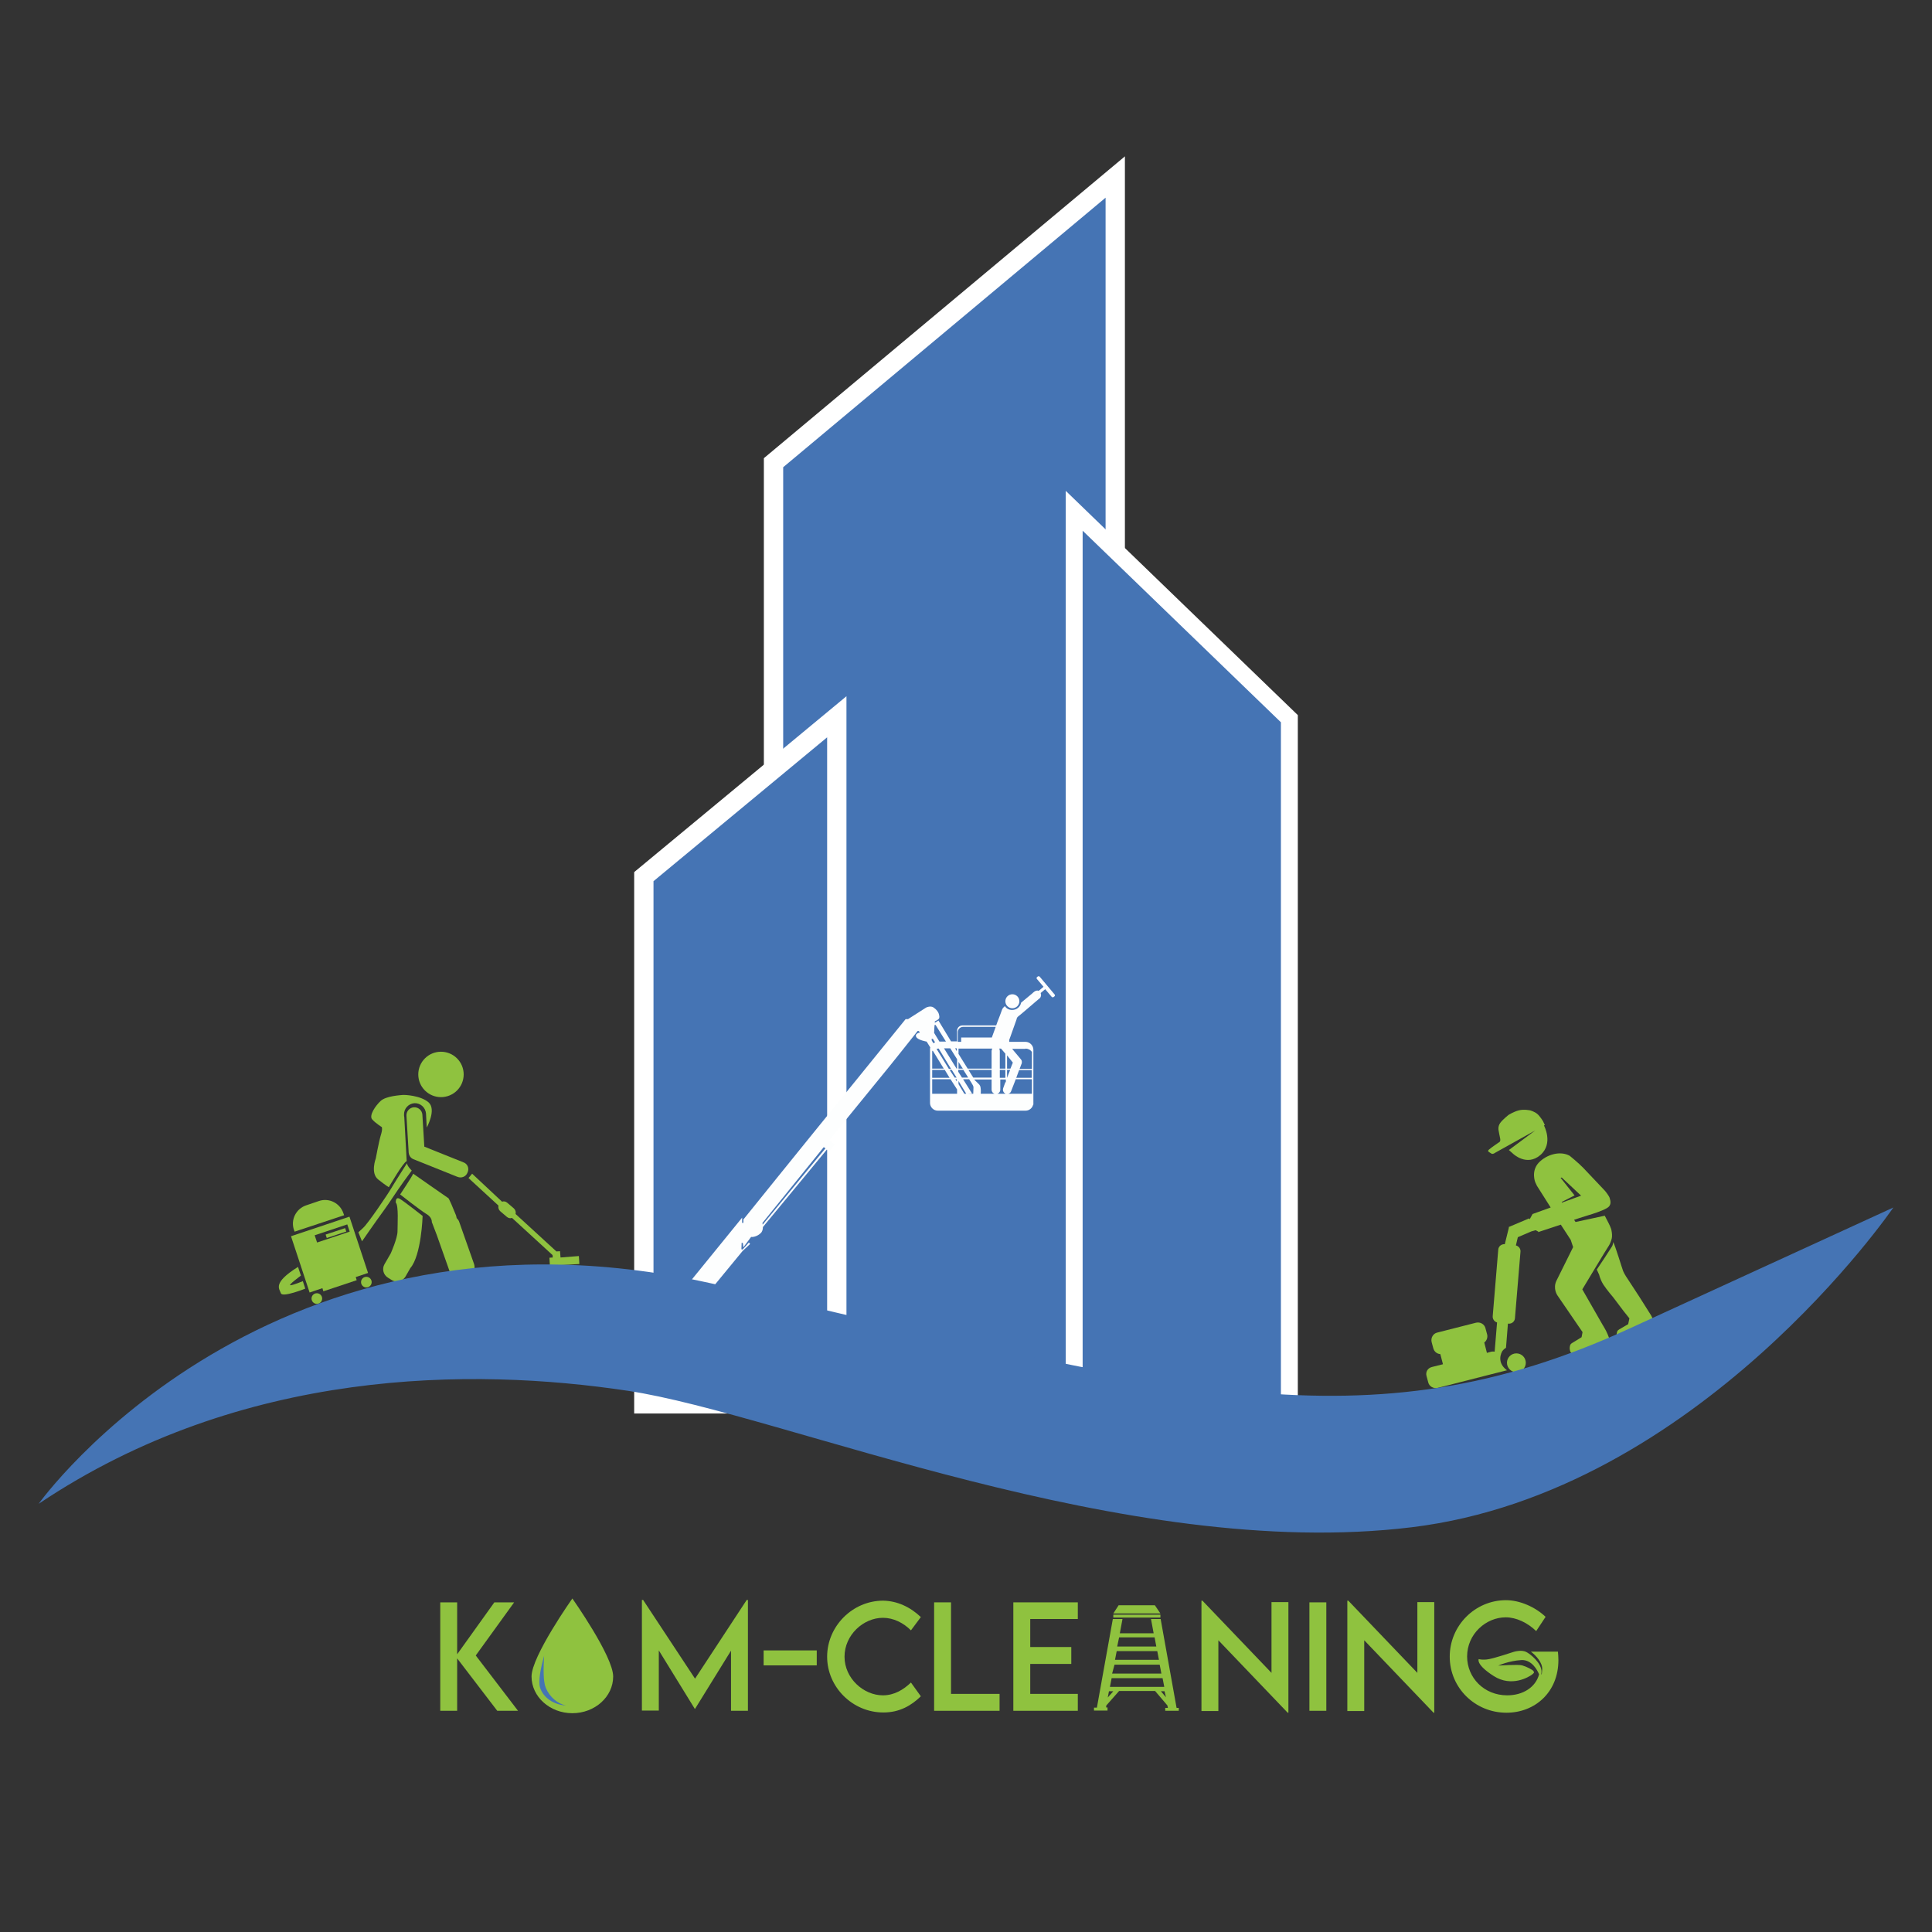 <?xml version="1.0" encoding="UTF-8"?> <!-- Generator: Adobe Illustrator 25.0.1, SVG Export Plug-In . SVG Version: 6.00 Build 0) --> <svg xmlns="http://www.w3.org/2000/svg" xmlns:xlink="http://www.w3.org/1999/xlink" version="1.1" id="Layer_1" x="0px" y="0px" viewBox="0 0 800 800" style="enable-background:new 0 0 800 800;" xml:space="preserve"><rect x="0" y="0" width="800" height="800" fill="#333333" stroke="none"/> <style type="text/css"> .Drop_x0020_Shadow{fill:none;} .Round_x0020_Corners_x0020_2_x0020_pt{fill:#FFFFFF;stroke:#000000;stroke-miterlimit:10;} .Live_x0020_Reflect_x0020_X{fill:none;} .Bevel_x0020_Soft{fill:url(#SVGID_1_);} .Dusk{fill:#FFFFFF;} .Foliage_GS{fill:#FFDD00;} .Pompadour_GS{fill-rule:evenodd;clip-rule:evenodd;fill:#44ADE2;} .st0{fill:#8FC23F;} .st1{fill:#4574B4;stroke:#FFFFFF;stroke-width:8;stroke-miterlimit:10;} .st2{fill:#4574B4;stroke:#FFFFFF;stroke-width:7;stroke-miterlimit:10;} .st3{fill:#FDFEFE;} .st4{fill:#4574B4;} </style> <linearGradient id="SVGID_1_" gradientUnits="userSpaceOnUse" x1="0" y1="0" x2="0.707" y2="0.707"> <stop offset="0" style="stop-color:#DEDFE3"></stop> <stop offset="0.174" style="stop-color:#D8D9DD"></stop> <stop offset="0.352" style="stop-color:#C9CACD"></stop> <stop offset="0.532" style="stop-color:#B4B5B8"></stop> <stop offset="0.714" style="stop-color:#989A9C"></stop> <stop offset="0.895" style="stop-color:#797C7E"></stop> <stop offset="1" style="stop-color:#656B6C"></stop> </linearGradient> <path class="st0" d="M645.1,683.9h-11.2c2.1,1.6,4.8,4.5,4.7,7.3c-0.1,1.7-0.2,2.2-0.4,2.2c0-0.3,0.1-0.6,0.1-1 c0.2-3.7-4.7-7.6-6.4-8.4c-1.7-0.8-4.2-0.3-5.1,0s-7.6,2.5-10.2,3s-4.3,0-4.3,0s-1.3,2.2,6.2,7c7.5,4.8,14.7,0.3,15.9-0.6 c1.1-0.9,0.8-0.9,0.6-1.4c-0.2-0.5-2.9-1.9-4.7-2.4c-1.7-0.5-9.9,0.1-9.9,0.1s4.3-2,9.6-2.3c4.3-0.2,6.6,4.2,7.3,5.9 c-1.4,5.3-6.6,8.7-13.2,8.7c-9.6,0-16.6-7.3-16.6-16.1c0-9.3,7.8-16.2,16-16.2c4.3,0,9,2.2,12.6,5.7l3.9-5.9 c-4.3-4.1-10.7-6.9-16.4-6.9c-12.8,0-23.3,10.5-23.3,23.4c0,12.8,10.4,23.2,23.5,23.2c11.7,0,21.5-8.4,21.5-21.8 C645.3,686.2,645.2,684.9,645.1,683.9z"></path> <path class="st0" d="M196.3,523.4l-6.1-17.3c-0.2-0.7-0.6-1.2-1.1-1.7c-0.1-0.5-0.2-1.1-0.5-1.7c-3-7.4-3-6.6-3-6.6 s-14-9.7-14.5-10.1c-0.6,1.4-5.4,8.6-5.4,8.6s8.5,6.7,10.9,8.1c2.4,1.4,2.2,3.3,2.2,3.3l2.1,5.5l5.4,15.3c0.7,2.1,3.1,3.2,5.2,2.5 l2.3-0.8C195.9,527.8,197,525.5,196.3,523.4z"></path> <polygon class="st1" points="320.3,191.6 461.8,73.3 461.8,581.3 320.3,581.3 "></polygon> <polygon class="st2" points="533.9,297.6 444.8,211.5 444.8,581.3 533.9,581.3 "></polygon> <polygon class="st1" points="266.6,363 346.5,296.8 346.5,581.3 266.6,581.3 "></polygon> <g> <circle class="st3" cx="419.2" cy="414.6" r="2.9"></circle> <path class="st3" d="M436.7,411.8l-6.2-7.4c-0.2-0.2-0.5-0.2-0.7-0.1l-0.4,0.3c-0.2,0.2-0.2,0.5-0.1,0.7l2.8,3.3l-2,1.7 c-1.2-0.6-2.6,1-2.6,1l-4.7,3.9c-0.3,1.7-1.8,3-3.7,3c-1.3,0-2.4-0.6-3-1.6c-0.3,0.3-0.9,0.8-1.1,1.3c-0.3,0.8-1.6,4.4-2,5.3 c-0.1,0.2-0.3,0.8-0.5,1.4h-14c-1.2,0-2.2,1-2.2,2.2v4.4h-2.5l-5.2-8.6l-1.5,0.9l0-0.6c0,0,1.2-0.5,1.6-1c0.5-0.5,0.2-1.5,0-2.2 c-0.2-0.6-0.8-1.6-2.1-2.5c-1.3-0.9-3.1,0-3.1,0l-7.5,4.8h-1l-39.5,48.7c0,0-27.1,33.5-27.3,33.8s-0.4,0.5-0.4,0.5s0.1,0.6,0,1.2 c-0.1,0.5-0.5,0.1-0.5,0.1v-2.1L269,551.3v13.5l10.2-12.4c0.2,0.5,0.5,0.9,0.8,1.2l-11,20.1v3.4v0.6l13.1-23.2c0.1,0,0.1,0,0.2,0 c1.8,0,3.3-1.5,3.3-3.3c0-1.6-1.2-3-2.7-3.3l24.6-29.9l3.1-2.9l-0.5-0.6l-2.6,2.9l-0.5-0.1l0.1-2.7l0.5,0.1l0.2,1.8 c0,0,3.2-4.3,3.2-4.3c0.5,0.1,2.4-0.1,3.9-1.5c0.8-0.7,1-1.7,1-2.6l26.5-32.1l1,0.8l2.2-2.9l-2.2-1.7l0-0.1l25.1-30.8 c0,0,11-13.7,11.4-14.3c0.4-0.5,1.2,0.6,0.9,0.6c-0.3,0-2.1,0.5-1.4,1.8s4.3,1.9,4.3,1.9l1.5,2.4c-0.1,0.3-0.1,0.6-0.1,0.9v0.3v2.6 v15.4v3.5v0.3c0,1.7,1.4,3.2,3.2,3.2h36.4c1.5,0,2.8-1.1,3.1-2.5h0.1v-0.6v-3.8v-15.4v-2.1v-0.8c0-1.8-1.5-3.3-3.3-3.3h-6.7v-0.8 c0.2-0.5,0.3-0.9,0.4-1.1c0.2-0.6,2.6-7.3,2.6-7.3s0.1-0.9,0.7-1.3c0.6-0.4,7.2-6.1,7.2-6.1l1.9-1.6c0,0,0.7-1,0.2-2l1.9-1.6 l2.7,3.2c0.2,0.2,0.5,0.2,0.7,0.1l0.4-0.3C436.9,412.3,436.9,412,436.7,411.8z M284.5,551.1c0,1.2-1,2.3-2.3,2.3 c-1.2,0-2.1-0.9-2.2-2l0.8-1c-0.1,0.2-0.2,0.5-0.2,0.8c0,0.9,0.7,1.6,1.6,1.6s1.6-0.7,1.6-1.6s-0.7-1.6-1.6-1.6 c-0.4,0-0.7,0.1-1,0.4l0.8-1c0.1,0,0.1,0,0.2,0C283.5,548.8,284.5,549.8,284.5,551.1z M315.8,507.1c0-0.4-0.1-0.7-0.1-0.7 l25.4-31.4l0.7,0.5L315.8,507.1z M396.6,427.4c0-1.2,1-2.2,2.2-2.2h13.5c-0.5,1.4-1.2,3.3-1.6,4.4H398v1.8h-1.4V427.4z M402.5,448.8c0.6,0.9,0.6,1.4,0.6,1.4l-0.1,2.7h-2.2l1.7-0.1l-3.7-5.9h2.5C402,447.9,402.4,448.6,402.5,448.8z M393.2,443h0.9 l2,3.2h-0.8L393.2,443z M393.2,446.3H386V443h5.2L393.2,446.3z M388.7,434.2l5.1,8.4h-0.9l-5.1-8.3c0.2,0,0.5-0.1,0.7-0.1H388.7z M396.9,439.7c0.6,1,1.2,1.9,1.8,2.8h-1.8V439.7z M396.1,442.5l-5.2-8.4h2.6c0.9,1.5,1.9,3,2.8,4.5v3.9H396.1z M396.2,446.9v0.9 l-0.6-0.9H396.2z M396.9,448.9v-1.3l3.2,5.3h-0.8L396.9,448.9z M398.4,446.3l-1.6-2.5V443h2.1c0.8,1.2,1.4,2.3,2,3.2H398.4z M401,443h9.6v3.2H403L401,443z M400.7,442.5l-3.8-6.1v-2.2h14c-0.2,0.3-0.3,0.7-0.3,1v7.3H400.7z M396.2,435.3l-0.7-1.2h0.7V435.3 z M386.9,425.5l0.1-1.1l0.4,0c0,0,1.9,3,4.3,6.9H389l-2.2-3.6L386.9,425.5z M385.7,430.1l0.6,0.1l0.9,1.4c-0.3,0.1-0.5,0.3-0.7,0.4 l-0.7-1.2V430.1z M390.8,442.5H386v-7.2c0.1-0.1,0.2-0.2,0.2-0.3L390.8,442.5z M386,452.9v-6h7.6l2.7,4.2v1.8H386z M416.3,448.1 l-0.9,2.5c-0.3,0.9,0.1,1.9,0.9,2.2v0.1h-4h-6.2c0-0.2,0.1-1.1,0-2c-0.1-1.1-0.2-1.5-1.2-2.4s-1.5-1.5-1.5-1.5l0,0h7.2v4.2 c0,1,0.8,1.8,1.8,1.8s1.8-0.8,1.8-1.8v-4.2h2.3V448.1z M416.3,446.3h-2.3V443h2.3V446.3z M416.3,442.5h-2.3v-7.3 c0-0.4-0.1-0.8-0.3-1h0.8l1.8,2.1V442.5z M417,446.3V443h1.3L417,446.3L417,446.3z M427.3,452.9h-9.8c0.5-0.1,1-0.5,1.2-1.1 l1.9-4.9h6.7V452.9z M427.3,446.3h-6.5l1.2-3.2h5.2V446.3z M424.6,434.2c1.1,0,2.1,0.5,2.7,1.4v7h-5.1l0.8-2.1 c0.1-0.1,0.1-0.3,0.1-0.4c0.1-0.5,0-1.1-0.4-1.5l-3.6-4.3H424.6z M419.4,440l-1,2.5H417v-5.5L419.4,440z"></path> </g> <circle class="st0" cx="627.9" cy="564.3" r="3.9"></circle> <path class="st0" d="M590.7,569.8l0.7,2.6c0.4,1.7,2.2,2.7,3.9,2.3l20.8-5.3c0,0,7.9-2,7.9-2c-4.6-3.4-2.1-7.6-2-7.8 c0.4-0.6,0.9-1.1,1.6-1.5l0.8-10l0.3,0c1.3,0.1,2.5-0.9,2.6-2.2l2.3-27.6c0.1-1.2-0.7-2.3-1.9-2.6l0.8-3.4l5.6-2.4l1.8-0.5l1.1,0.6 l-0.1,0.2l9.4-3.1l4.1,6.3l1,3c0,0-5.3,10.7-6.9,13.9c-1.6,3.3,0.4,6.1,0.4,6.1l10.4,15.2l-0.4,2.1c0,0-3,1.9-3.9,2.4 c-1,0.6-0.9,1.3-1,1.8s0.1,1.5,0.3,1.9c0.2,0.3,0.6,0.7,0.6,0.7s13-3.3,14.3-3.7c1.3-0.4,1.4-1.1,1.4-1.5c0-0.3-0.3-1.1-0.4-1.5 s-0.8-2-1.2-2.8s-1.5-2.6-1.5-2.6l-8.3-14.5c0,0,10.5-17.5,11-18.1c0.4-0.6,1-2.1,1.2-3c0.2-0.9,0.1-2.2-0.1-3.2 c-0.1-1-1.2-3.1-1.2-3.1l-1.6-3.1l-12.1,2.6l-0.6-0.9c0,0,4.1-1.4,5.9-1.9c1.7-0.5,5.5-1.7,7.6-2.9c2.1-1.1,1.6-3,1.3-4 c-0.2-1.1-2.1-3.3-2.1-3.3s-6.8-7.2-8.8-9.3c-2-2.1-5.7-5.1-5.7-5.1c-3.9-2.2-9.6-0.6-12.9,2.9c-3.2,3.5-1.4,8-1.4,8l0.7,1.5l5.7,9 l0,0l-7.5,2.7l-1.2,2.2l-0.2-0.4l-8.5,3.6l0.1,0.2l-1.7,6.9l-0.1,0c-1.3-0.1-2.5,0.9-2.6,2.2l-2.3,27.6c-0.1,1.2,0.7,2.3,1.8,2.6 l-1,12.1c-0.4-0.1-0.9-0.1-1.4,0l-1.8,0.5l-1.1-4.3c1-0.7,1.5-2.1,1.2-3.3l-0.7-2.6c-0.4-1.7-2.2-2.7-3.9-2.3l-16.1,4.1 c-1.7,0.4-2.7,2.2-2.3,3.9l0.7,2.6c0.4,1.4,1.5,2.3,2.9,2.4l1.1,4.2l-4.4,1.1C591.2,566.4,590.2,568.1,590.7,569.8z M646.7,497.7 l5.3-2.7l-5.8-7.3l0.5-0.1l8,7.5l-8,2.9L646.7,497.7z"></path> <path class="st0" d="M639.3,466c0,0,4.1,7.5-1.5,12.3s-11.2-0.5-11.2-0.5l-1.8-1.6l10.9-8.1l-16.7,9.3c0,0-0.7,0.6-1.4,0.3 c-0.7-0.4-1.2-0.8-1.2-0.8s-0.6-0.3,0.3-1c0.9-0.8,4.3-3.1,4.3-3.1s0.4-0.5,0.2-1.3c-0.2-0.8-0.7-3.6-0.7-3.6s-0.3-1.5,0.7-2.9 c1-1.4,3.4-3.3,3.4-3.3s2-1.3,4.2-1.9c2.2-0.6,4.9,0,4.9,0s1.7,0.5,2.8,1.4c1.1,0.9,2.4,3,2.4,3l0.8,1.7L639.3,466z"></path> <path class="st0" d="M668,514.3c0,0-0.1,1.2-0.5,1.8s-2.9,4.5-2.9,4.5l-3.4,5.1l1,2.2c0,0,0.3,1.7,1.7,4c1.5,2.3,4.1,5.3,4.1,5.3 l4.3,5.7l2.4,3l-0.5,2.4l-2.9,1.7c0,0-1.4,0.7-1.6,1.2s-0.5,2.1-0.3,2.6s0.4,1.3,0.9,1.2c0.5,0,14.1-3.6,14.1-3.6s2-1,1.3-2.3 c-0.6-1.3-1.6-3.7-2-4.4c-0.4-0.6-4.8-7.6-4.8-7.6l-4.9-7.5c0,0-1.4-2-1.9-3.3S668.8,515.7,668,514.3z"></path> <circle class="st0" cx="182.6" cy="444.9" r="9.4"></circle> <path class="st0" d="M177.5,456.5c-3.3-2.9-9.9-3.2-10.8-3.1c-0.9,0.1-6.7,0.4-9,2.4c-2.2,2-5,6.1-3.6,7.7c1.4,1.6,4,3.2,4,3.2 s0.4,0.8-0.4,3.3c-0.8,2.6-2.1,9.7-2.1,9.7s-2.3,6.1,1,8.7c3.3,2.6,4.4,3.2,4.4,3.2s6-10.4,7.4-10.8c0-0.1-0.7-13.3-1-18.3 c-0.1-0.3-0.1-0.6-0.1-0.9c-0.1-2.5,1.8-4.6,4.3-4.8c2.5-0.1,4.6,1.8,4.8,4.3c0.1,1.7,0.3,5.8,0.3,5.8S180.8,459.5,177.5,456.5z"></path> <path class="st0" d="M191.9,481.3l-16.2-6.5l-0.8-13.2c-0.1-1.8-1.7-3.2-3.5-3.1s-3.2,1.7-3.1,3.5l0.9,14.8c0,0,0,0.1,0,0.1 c0,1.3,0.7,2.6,2,3.1l18.2,7.3c1.7,0.7,3.6-0.1,4.2-1.8C194.4,483.8,193.6,481.9,191.9,481.3z"></path> <path class="st0" d="M175,503.5c0,0-7.2-5.7-9.3-7c-2.1-1.3-1.8,1.5-1.8,1.5c1.2,1.2,0.7,9.1,0.7,11.9c0,2.8-2.8,9.1-2.8,9.1 l-2.6,4.5c-1.1,1.9-0.5,4.4,1.5,5.6l1.6,1c1.9,1.1,4.4,0.5,5.6-1.5l2-3.5C174.5,519.8,175,503.5,175,503.5z"></path> <path class="st0" d="M232.1,520.7l-0.2-2.6l-1.5,0.1l-16.9-15.5c0.2-0.9-0.1-1.8-0.8-2.4l-2.7-2.3c-0.6-0.5-1.4-0.7-2.1-0.4 L195.5,486l-1.5,1.8l12.4,11.4c-0.2,0.9,0.1,1.8,0.8,2.4l2.7,2.3c0.6,0.5,1.4,0.7,2.1,0.4l16.8,15.4l0.1,1l-1.4,0.1l0.2,3.3 l12.2-0.7l-0.2-3.3L232.1,520.7z"></path> <path class="st0" d="M142.5,503.2l-20.5,6.8l-0.3-0.8c-1.4-4.2,0.9-8.7,5.1-10.1l5.3-1.8c4.2-1.4,8.7,0.9,10.1,5.1L142.5,503.2z"></path> <path class="st0" d="M120.5,511.9l7.7,23.3l5.3-1.8l0.4,1.3l13.8-4.6l-0.4-1.3l5.1-1.7l-7.7-23.3L120.5,511.9z M144.8,510l-13.5,4.5 l-1-3l13.5-4.5L144.8,510z"></path> <rect x="134.7" y="509.6" transform="matrix(0.95 -0.314 0.314 0.95 -153.139 69.382)" class="st0" width="8.5" height="1.5"></rect> <circle class="st0" cx="131.2" cy="537.7" r="2.2"></circle> <circle class="st0" cx="151.7" cy="530.9" r="2.2"></circle> <path class="st0" d="M123.4,524.6l1.2,3.6c0,0-5.6,4.1-4.3,4c1.3-0.1,5.1-1.7,5.1-1.7l1,3.1c0,0-9.5,3.8-10.1,1.9 S112.7,531.3,123.4,524.6z"></path> <path class="st0" d="M168.5,481.7c0,0-4.5,7-6.4,10.2c-1.5,2.6-9.7,14.7-11.7,16.5s-2,1.9-2,1.9l1.5,3.7c0,0,5.3-7.7,9.4-13.3 c1.9-2.6,4.6-6.9,7.9-11.5c3.3-4.5,3.3-4.5,3.3-4.5S168.7,483,168.5,481.7z"></path> <g> <path class="st0" d="M205.9,708.4l-16.6-21.7v21.7h-7v-44.9h7V685l15.4-21.5h8.2l-15.9,22l17.5,22.9H205.9z"></path> <path class="st0" d="M309.7,662.6v45.8h-7v-24.9l-14.9,24.1h-0.1l-14.9-24.2v24.9h-7v-45.8h0.5l21.5,32.6l21.4-32.6H309.7z"></path> <path class="st0" d="M316.2,683.4h22v6.2h-22V683.4z"></path> <path class="st0" d="M342.5,686c0-12.6,10.5-23.2,23.2-23.2c5.8,0.1,11.2,2.6,15.6,6.8l-4.1,5.5c-3.1-3.1-7.2-5.2-11.6-5.2 c-8.1,0-15.9,7.1-15.9,16.1c0,9,7.9,16,15.9,16c4.6,0,8.5-2.3,11.6-5.3l4.1,5.7c-3.9,3.8-8.8,6.7-15.5,6.7 C353,709.1,342.5,698.6,342.5,686z"></path> <path class="st0" d="M413.9,701.4v7h-27.1v-44.9h7v37.9H413.9z"></path> <path class="st0" d="M426.6,670.5V682h17v7h-17v12.4h19.7v7h-26.7v-44.9h26.7v6.9H426.6z"></path> <path class="st0" d="M533.5,663.4v45.8h-0.3l-28.7-30v29.3h-7v-45.7h0.4l28.6,29.9v-29.3H533.5z"></path> <path class="st0" d="M542.2,663.5h7v44.9h-7V663.5z"></path> <path class="st0" d="M593.9,663.4v45.8h-0.3l-28.7-30v29.3h-7v-45.7h0.4l28.6,29.9v-29.3H593.9z"></path> </g> <polygon class="st0" points="463.2,664.7 478.2,664.7 480.5,668.1 461,668.1 "></polygon> <rect x="461" y="668.6" class="st0" width="19.5" height="1.2"></rect> <path class="st0" d="M487.2,707.2l-6.6-36.8h-4l1.1,5.9h-14l1.1-5.9h-4l-6.6,36.7h-1.2v1.2h5.6V707H458l0.1-0.8l5.3-6h14.9l5.1,6 l0.2,1h-1.1v1.2h5.6v-1.2H487.2z M463.4,678h14.7l0.7,3.8h-16.2L463.4,678z M462.4,683.7h16.8l0.7,3.6h-0.4h-17.8L462.4,683.7z M461.5,689.3h18.7l0.7,3.7h-20.4L461.5,689.3z M458.7,702.9l0.5-2.6h1.8L458.7,702.9z M459.6,698.5l0.7-3.6h21.1l0.7,3.6H459.6z M480.7,700.3h1.5l0.6,2.5L480.7,700.3z"></path> <path class="st0" d="M253.9,694.2c0,8.4-7.6,15.2-16.9,15.2c-9.3,0-16.9-6.8-16.9-15.2c0-8.4,16.9-32.3,16.9-32.3 S253.9,685.8,253.9,694.2z"></path> <path class="st4" d="M226,698.9c-1.1-2.6-1-8.1-0.7-13.3c-1.4,5.1-2.5,10.5-1.7,13.1c1.3,4.3,5.7,7.2,10.7,7.5 C230.8,705.4,227.6,702.7,226,698.9z"></path> <path class="st4" d="M16,622.7c0,0,95.4-134,282.4-90.4C485.5,575.9,566,600.1,675,550c109-50,109-50,109-50 s-80.5,117.9-199.4,132.4S324.4,585.6,260,575.9C195.6,566.2,100.2,566.2,16,622.7z"></path> </svg> 